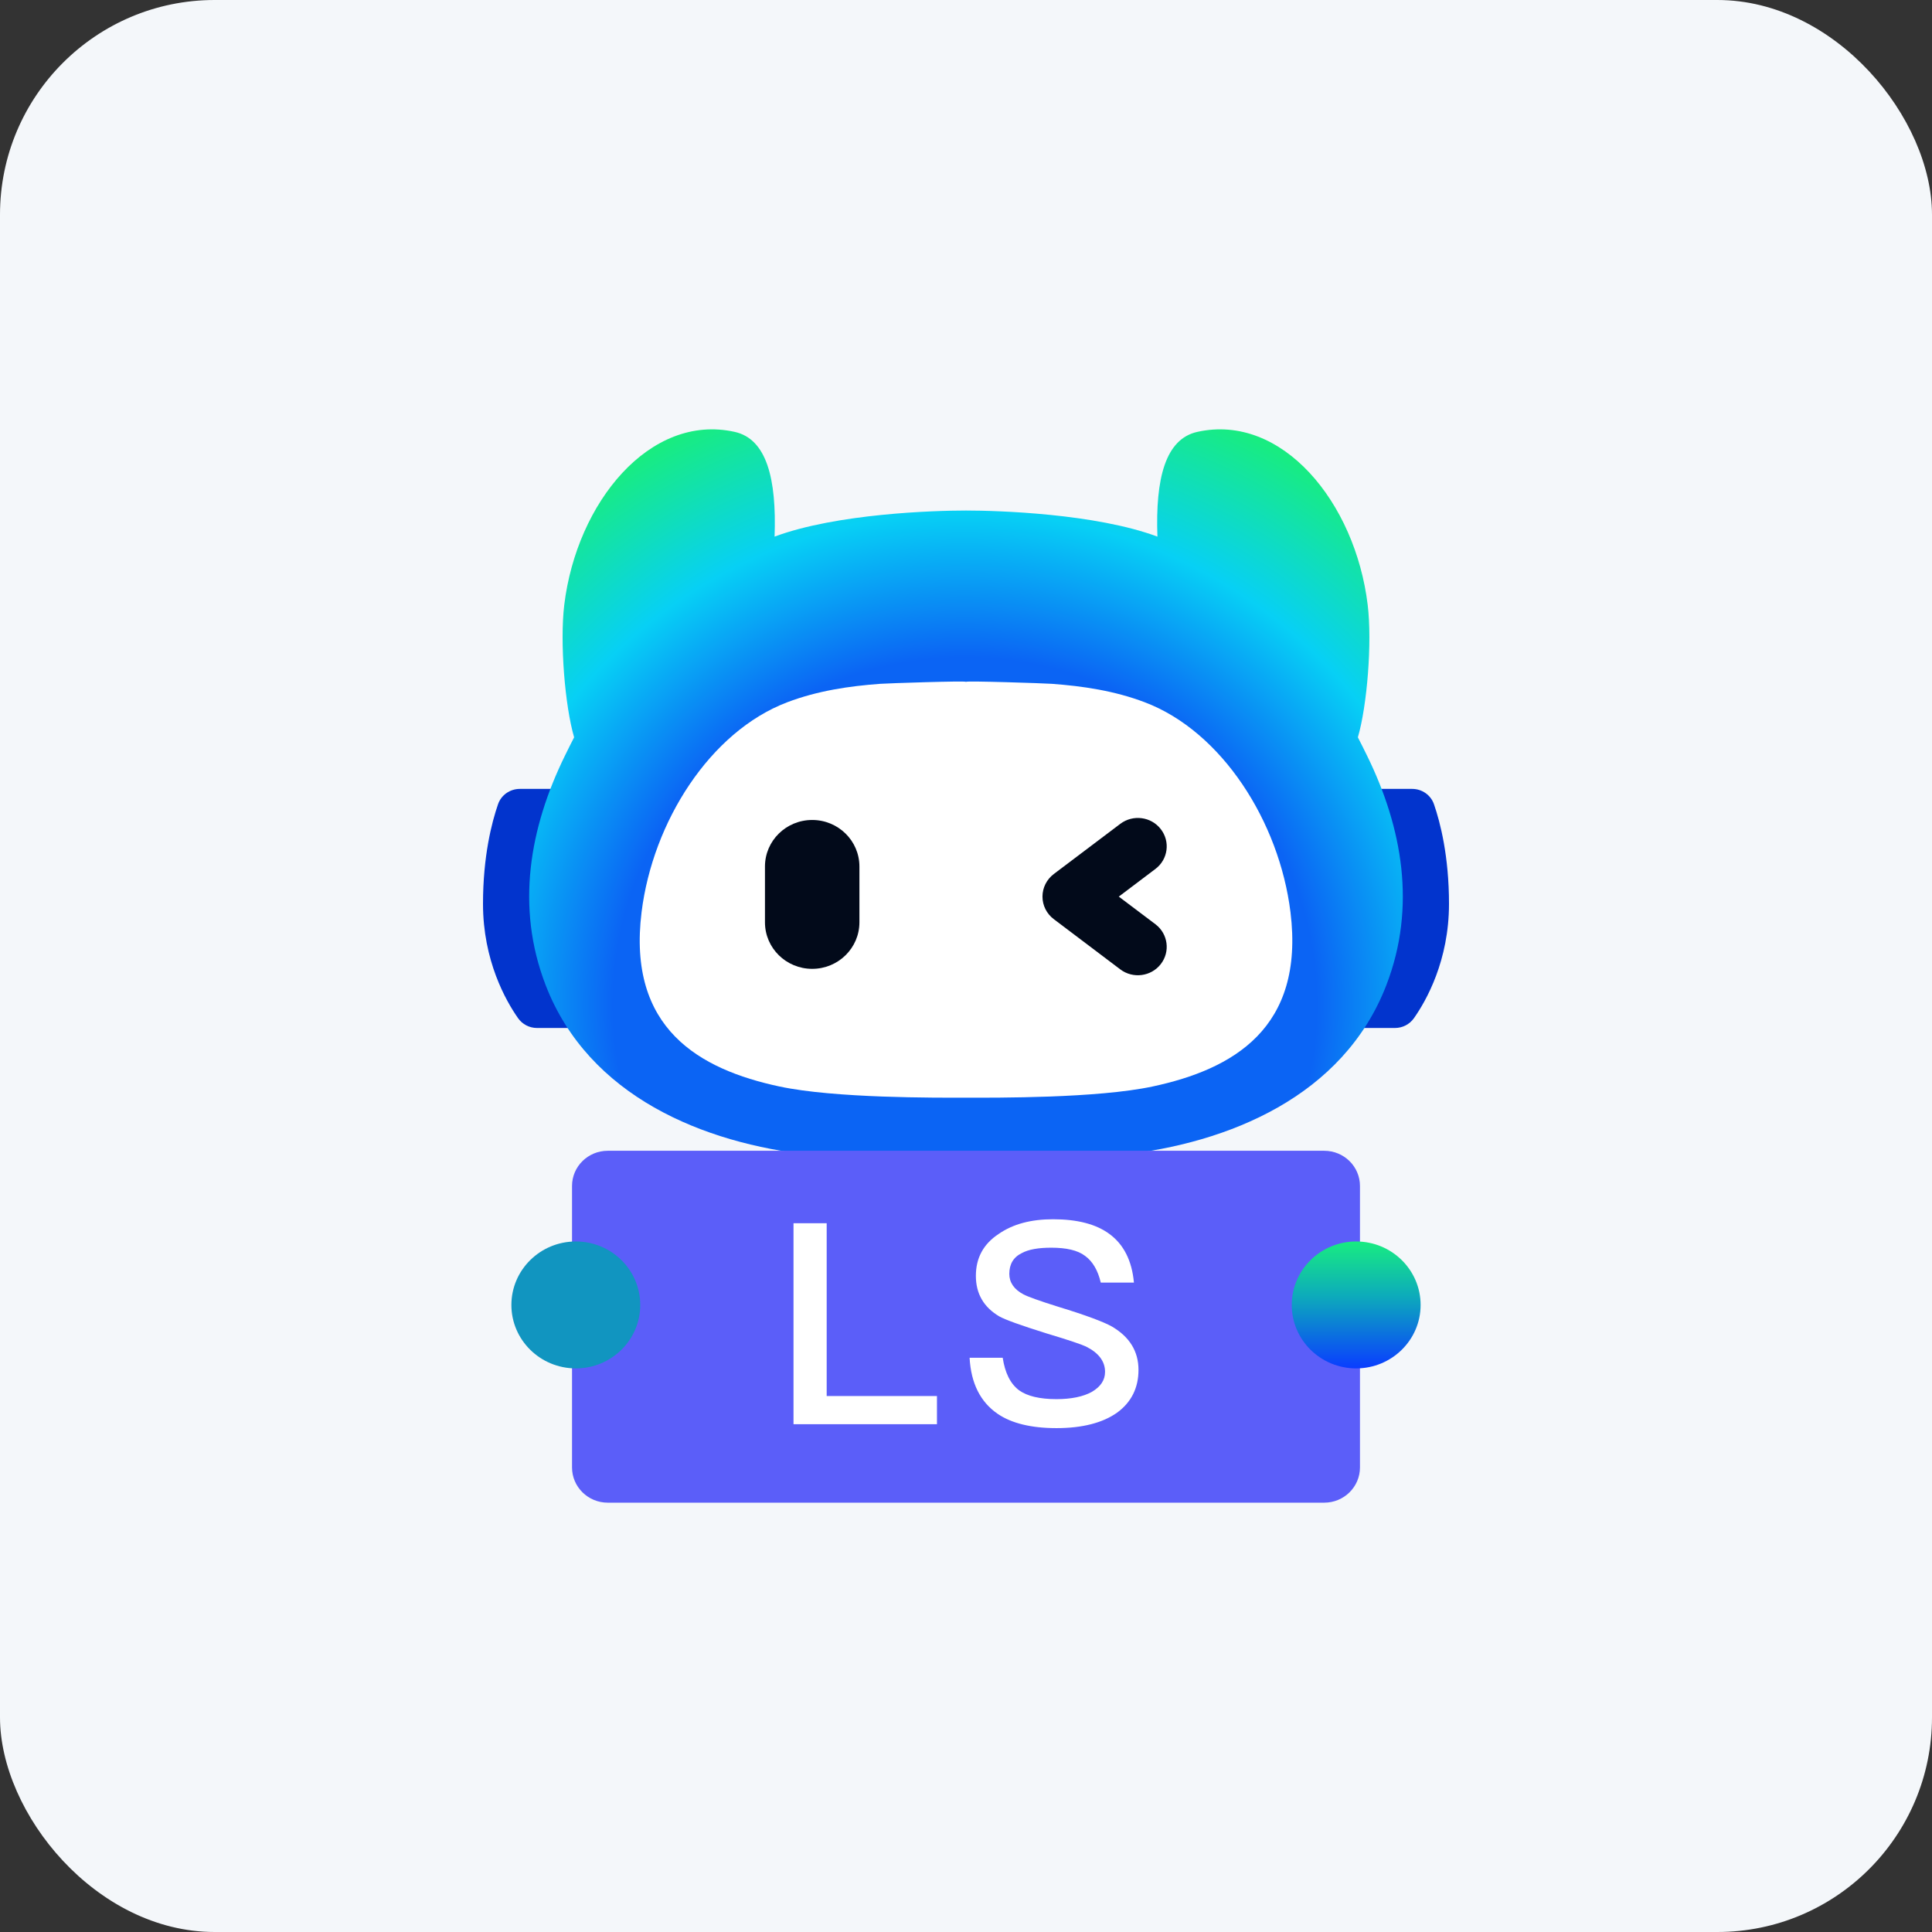 <svg width="36" height="36" viewBox="0 0 36 36" fill="none" xmlns="http://www.w3.org/2000/svg">
<rect x="0" y="0" width="36" height="36" fill="#333333" stroke="none"/>
<rect width="36" height="36" rx="4" fill="#F4F7FA"/>
<g clip-path="url(#clip0_1151_437)">
<path d="M9.28 14.986C9.339 14.814 9.503 14.7 9.687 14.7H10.638C10.914 14.7 11.118 14.952 11.057 15.218C10.945 15.71 10.811 16.481 10.861 17.198C10.9 17.745 11.067 18.207 11.236 18.544C11.376 18.826 11.17 19.155 10.85 19.155H10.007C9.865 19.155 9.734 19.087 9.653 18.972C9.425 18.647 9 17.899 9 16.842C9 15.954 9.163 15.324 9.28 14.986Z" fill="#0234CD"/>
<path d="M24.943 15.218C24.882 14.952 25.086 14.7 25.362 14.7H26.313C26.497 14.7 26.661 14.814 26.72 14.986C26.837 15.324 27 15.954 27 16.842C27 17.899 26.576 18.647 26.347 18.972C26.266 19.087 26.135 19.155 25.993 19.155H25.15C24.83 19.155 24.624 18.826 24.765 18.544C24.933 18.207 25.1 17.745 25.139 17.198C25.189 16.481 25.055 15.71 24.943 15.218Z" fill="#0234CD"/>
<path d="M25.474 14.082C25.416 13.963 25.359 13.85 25.302 13.739C25.474 13.152 25.57 11.973 25.485 11.272C25.255 9.362 23.89 7.698 22.312 8.047C21.712 8.179 21.528 8.924 21.567 9.999C20.413 9.57 18.601 9.513 18 9.513C17.399 9.513 15.587 9.57 14.433 9.999C14.472 8.925 14.288 8.179 13.688 8.047C12.11 7.698 10.745 9.362 10.514 11.272C10.43 11.973 10.526 13.152 10.698 13.739C10.641 13.85 10.584 13.963 10.526 14.082C9.87 15.421 9.604 16.897 10.168 18.358C10.968 20.431 13.107 21.304 15.122 21.522C15.384 21.551 16.898 21.613 18 21.613C19.101 21.613 20.615 21.551 20.878 21.522C22.893 21.304 25.032 20.431 25.832 18.358C26.396 16.897 26.13 15.421 25.474 14.082Z" fill="url(#paint0_radial_1151_437)"/>
<path d="M24.046 16.995C24.314 19.166 22.969 19.926 21.478 20.245C20.442 20.466 18.556 20.454 18 20.454C17.445 20.454 15.559 20.466 14.523 20.245C13.032 19.926 11.686 19.166 11.955 16.995C12.164 15.312 13.231 13.633 14.668 13.086C15.236 12.87 15.83 12.784 16.401 12.742C16.535 12.732 18 12.683 18 12.705C18 12.683 19.465 12.732 19.599 12.742C20.171 12.784 20.764 12.87 21.332 13.086C22.77 13.632 23.837 15.312 24.046 16.995Z" fill="white"/>
<path fill-rule="evenodd" clip-rule="evenodd" d="M21.629 15.449C21.81 15.681 21.765 16.014 21.53 16.191L20.847 16.707L21.53 17.222C21.765 17.4 21.81 17.733 21.629 17.965C21.449 18.197 21.111 18.241 20.875 18.063L19.636 17.127C19.503 17.027 19.425 16.872 19.425 16.707C19.425 16.542 19.503 16.387 19.636 16.286L20.875 15.351C21.111 15.173 21.449 15.216 21.629 15.449Z" fill="#020A1A"/>
<path d="M15.134 18.053C14.648 18.053 14.254 17.665 14.254 17.186V16.146C14.254 15.667 14.648 15.279 15.134 15.279C15.62 15.279 16.014 15.667 16.014 16.146V17.186C16.014 17.665 15.62 18.053 15.134 18.053Z" fill="#020A1A"/>
<path d="M24.675 21.443H11.324C10.957 21.443 10.659 21.736 10.659 22.099V27.344C10.659 27.706 10.957 28 11.324 28H24.675C25.043 28 25.341 27.706 25.341 27.344V22.099C25.341 21.736 25.043 21.443 24.675 21.443Z" fill="#5B5EF9"/>
<path d="M19.622 22.719C20.069 22.719 20.421 22.808 20.671 22.992C20.937 23.186 21.092 23.49 21.129 23.899H20.511C20.458 23.669 20.357 23.501 20.218 23.401C20.08 23.296 19.867 23.249 19.59 23.249C19.35 23.249 19.169 23.28 19.041 23.349C18.881 23.427 18.807 23.558 18.807 23.737C18.807 23.894 18.892 24.025 19.073 24.12C19.153 24.162 19.371 24.241 19.723 24.351C20.239 24.508 20.57 24.634 20.719 24.718C21.049 24.912 21.214 25.18 21.214 25.526C21.214 25.861 21.081 26.129 20.815 26.323C20.548 26.512 20.17 26.611 19.686 26.611C19.217 26.611 18.849 26.522 18.589 26.344C18.269 26.124 18.093 25.777 18.067 25.3H18.684C18.727 25.583 18.828 25.788 18.993 25.909C19.142 26.014 19.371 26.071 19.686 26.071C19.962 26.071 20.186 26.024 20.346 25.935C20.506 25.84 20.591 25.72 20.591 25.562C20.591 25.363 20.468 25.206 20.234 25.09C20.16 25.054 19.915 24.97 19.494 24.844C19.025 24.697 18.732 24.592 18.62 24.529C18.328 24.356 18.184 24.104 18.184 23.774C18.184 23.443 18.322 23.181 18.61 22.992C18.876 22.808 19.212 22.719 19.622 22.719Z" fill="white"/>
<path d="M14.786 22.793H15.404V26.013H17.459V26.538H14.786V22.793Z" fill="white"/>
<path d="M26.471 24.316C26.471 24.969 25.933 25.498 25.27 25.498C24.607 25.498 24.07 24.969 24.07 24.316C24.07 23.663 24.607 23.133 25.27 23.133C25.933 23.133 26.471 23.663 26.471 24.316Z" fill="url(#paint1_linear_1151_437)"/>
<path d="M11.93 24.316C11.93 24.969 11.393 25.498 10.73 25.498C10.067 25.498 9.529 24.969 9.529 24.316C9.529 23.663 10.067 23.133 10.73 23.133C11.393 23.133 11.93 23.663 11.93 24.316Z" fill="url(#paint2_linear_1151_437)"/>
</g>
<defs>
<radialGradient id="paint0_radial_1151_437" cx="0" cy="0" r="1" gradientUnits="userSpaceOnUse" gradientTransform="translate(17.979 18.718) scale(12.764 12.573)">
<stop offset="0.514" stop-color="#0B64F4"/>
<stop offset="0.73" stop-color="#07D0F5"/>
<stop offset="0.938" stop-color="#18EC81"/>
</radialGradient>
<linearGradient id="paint1_linear_1151_437" x1="25.27" y1="23.133" x2="25.27" y2="25.498" gradientUnits="userSpaceOnUse">
<stop stop-color="#18EC81"/>
<stop offset="0.424" stop-color="#0DACBA"/>
<stop offset="1" stop-color="#0A3DFF"/>
</linearGradient>
<linearGradient id="paint2_linear_1151_437" x1="10.73" y1="28.125" x2="10.73" y2="28.125" gradientUnits="userSpaceOnUse">
<stop stop-color="#18EC81"/>
<stop offset="0.424" stop-color="#0DACBA"/>
<stop offset="1" stop-color="#0A3DFF"/>
</linearGradient>
<clipPath id="clip0_1151_437">
<rect width="18" height="20" fill="white" transform="translate(9 8)"/>
</clipPath>
</defs>
</svg>
